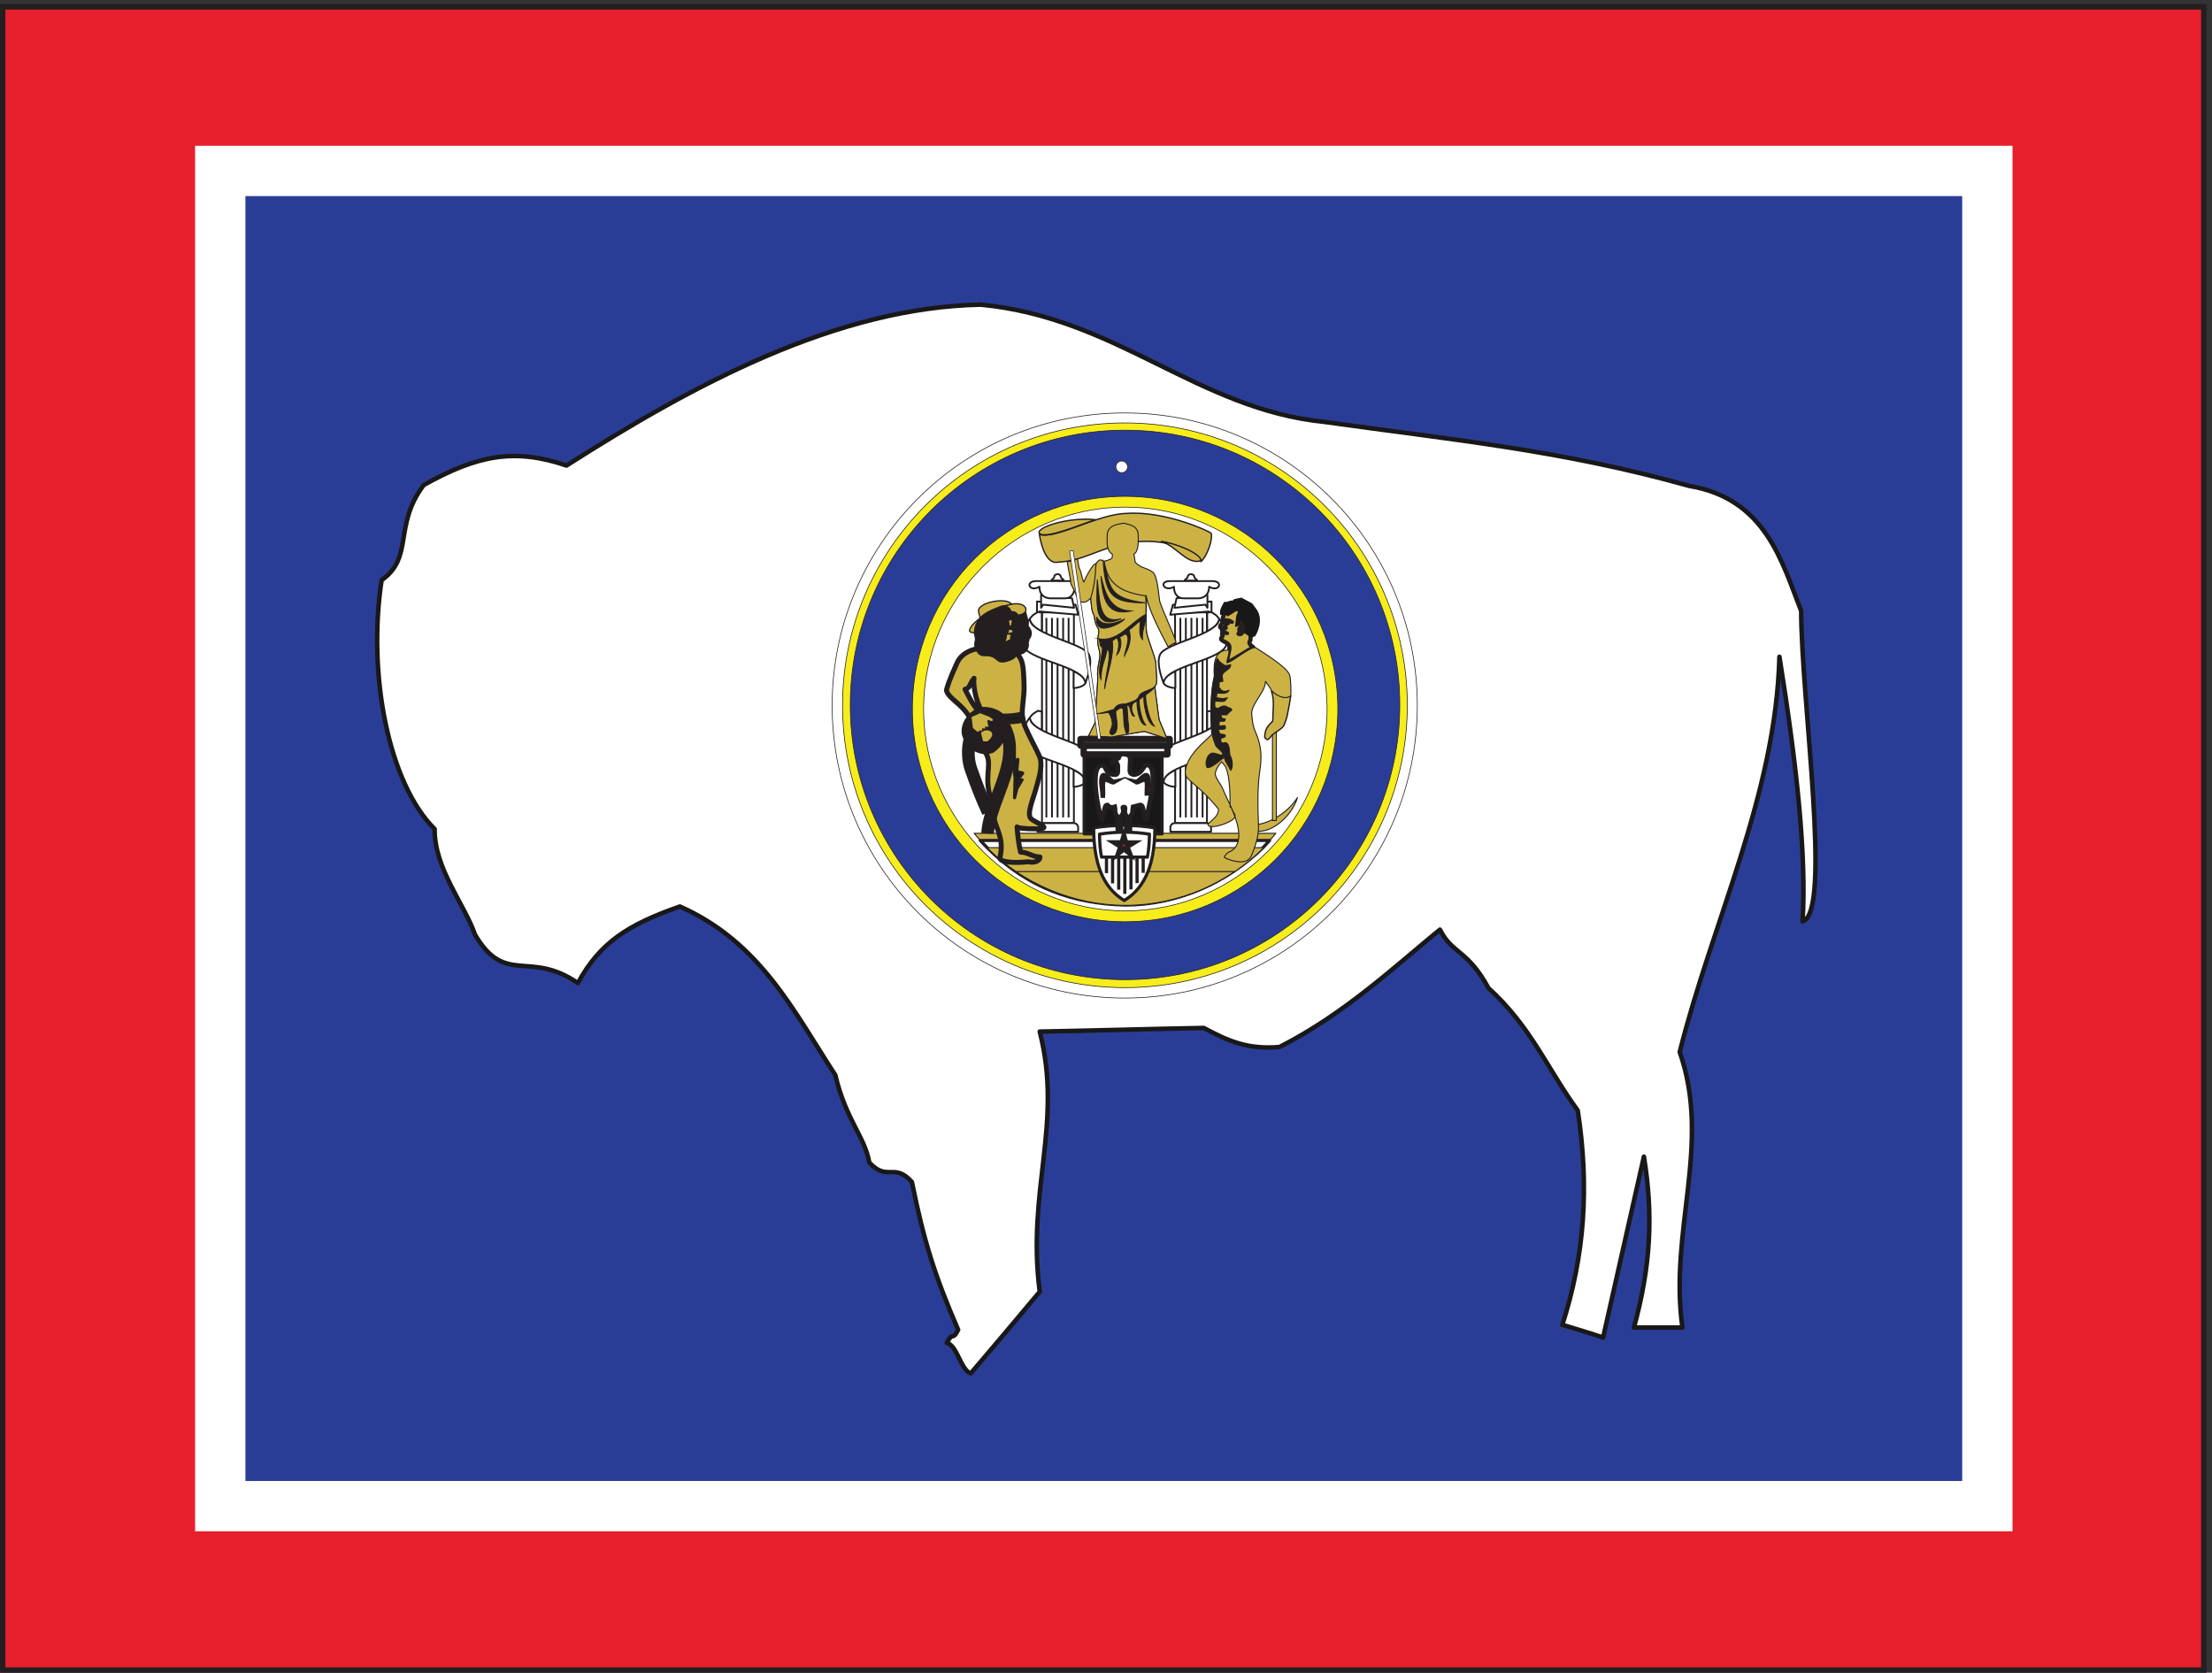 <svg xmlns="http://www.w3.org/2000/svg" xml:space="preserve" width="467.338" height="353.438"><rect width="100%" height="100%" fill="#333333" stroke="none"/><defs><clipPath id="a" clipPathUnits="userSpaceOnUse"><path d="M1321.34 2002.15h930.62v-930.63h-930.62z" clip-rule="evenodd"/></clipPath><clipPath id="b" clipPathUnits="userSpaceOnUse"><path d="M1622.01 1746.93h328.53v-412.12h-328.53z" clip-rule="evenodd"/></clipPath><clipPath id="c" clipPathUnits="userSpaceOnUse"><path d="M1321.34 2002.15h930.62v-930.63h-930.62z" clip-rule="evenodd"/></clipPath><clipPath id="d" clipPathUnits="userSpaceOnUse"><path d="M1736.59 1463.18h98.15v-125.61h-98.15z" clip-rule="evenodd"/></clipPath></defs><path d="M4.277 2646.73V4.5H3500.76v2642.23H4.277" style="fill:#e81f2c;fill-opacity:1;fill-rule:evenodd;stroke:none" transform="matrix(.133 0 0 -.133 0 353.468)"/><path d="M4.277 2646.73V4.5H3500.76v2642.23z" style="fill:none;stroke:#231f20;stroke-width:7.5;stroke-linecap:butt;stroke-linejoin:miter;stroke-miterlimit:10;stroke-dasharray:none;stroke-opacity:1" transform="matrix(.133 0 0 -.133 0 353.468)"/><path d="M349.879 2386.09V264.879H3156.96V2386.09H349.879" style="fill:#2a3d96;fill-opacity:1;fill-rule:evenodd;stroke:none" transform="matrix(.133 0 0 -.133 0 353.468)"/><path d="M349.879 2386.09V264.879H3156.96V2386.09Z" style="fill:none;stroke:#fff;stroke-width:79.92;stroke-linecap:butt;stroke-linejoin:miter;stroke-miterlimit:10;stroke-dasharray:none;stroke-opacity:1" transform="matrix(.133 0 0 -.133 0 353.468)"/><path d="M899.957 1918.09c203.043 129.6 429.843 251.28 658.083 255.6 217.44-20.88 343.44-166.32 547.2-186.48 205.2-28.8 375.12-44.64 578.16-101.52 121.68-20.16 147.6-121.68 177.84-198.72 0-140.4 49.68-479.52 2.16-493.2 6.48 105.84-9.36 249.12-36.72 420.48-5.76-218.88-105.84-419.04-158.4-627.84 51.12-146.16-17.28-283.68 4.32-437.762h-77.04c26.64 97.204 30.96 178.563 15.84 271.442l-64.8-287.281c-21.6 7.203-43.2 13.679-64.8 20.16 35.28 109.441 43.2 218.883 24.48 340.562-47.52 64.797-74.16 133.199-141.84 194.399-33.12 61.2-57.6 54-77.04 92.88-69.84-56.88-151.2-133.92-254.88-186.482-50.4-4.316-81.36 9.362-120.24 30.242-83.52-1.44-176.4-4.32-260.64-5.76 37.44-146.162-20.88-252.001 0-413.279-36-43.203-72.72-86.402-109.44-129.601-15.84 4.32-21.6 44.64-38.16 48.242 10.08 19.437 8.64 2.16 18 20.879-37.44 86.398-54.72 141.84-73.44 234.719-28.08 31.679-38.88 0-67.68 30.96-7.2 41.04-37.44 68.399-54 138.961-66.24 101.519-118.8 210.959-246.96 267.839-82.081-28.8-126.722-56.88-162.003-121.68-77.039 53.28-115.199-5.04-163.441 77.04-16.559 48.24-64.797 105.12-64.078 167.76-72.719 72-107.282 244.8-84.243 395.28 51.84 36.72 18 86.4 66.961 151.2 84.961 47.52 144 59.04 226.801 30.96" style="fill:#fff;fill-opacity:1;fill-rule:evenodd;stroke:none" transform="matrix(.133 0 0 -.133 0 353.468)"/><path d="M899.957 1918.09c203.043 129.6 429.843 251.28 658.083 255.6 217.44-20.88 343.44-166.32 547.2-186.48 205.2-28.8 375.12-44.64 578.16-101.52 121.68-20.16 147.6-121.68 177.84-198.72 0-140.4 49.68-479.52 2.16-493.2 6.48 105.84-9.36 249.12-36.72 420.48-5.76-218.88-105.84-419.04-158.4-627.84 51.12-146.16-17.28-283.68 4.32-437.762h-77.04c26.64 97.204 30.96 178.563 15.84 271.442l-64.8-287.281c-21.6 7.203-43.2 13.679-64.8 20.16 35.28 109.441 43.2 218.883 24.48 340.562-47.52 64.797-74.16 133.199-141.84 194.399-33.12 61.2-57.6 54-77.04 92.88-69.84-56.88-151.2-133.92-254.88-186.482-50.4-4.316-81.36 9.362-120.24 30.242-83.52-1.44-176.4-4.32-260.64-5.76 37.44-146.162-20.88-252.001 0-413.279-36-43.203-72.72-86.402-109.44-129.601-15.84 4.32-21.6 44.64-38.16 48.242 10.08 19.437 8.64 2.16 18 20.879-37.44 86.398-54.72 141.84-73.44 234.719-28.08 31.679-38.88 0-67.68 30.96-7.2 41.04-37.44 68.399-54 138.961-66.24 101.519-118.8 210.959-246.96 267.839-82.081-28.8-126.722-56.88-162.003-121.68-77.039 53.28-115.199-5.04-163.441 77.04-16.559 48.24-64.797 105.12-64.078 167.76-72.719 72-107.282 244.8-84.243 395.28 51.84 36.72 18 86.4 66.961 151.2 84.961 47.52 144 59.04 226.801 30.96z" style="fill:none;stroke:#191818;stroke-width:7.2;stroke-linecap:butt;stroke-linejoin:round;stroke-miterlimit:10;stroke-dasharray:none;stroke-opacity:1" transform="matrix(.133 0 0 -.133 0 353.468)"/><path d="M4.277 2646.73V4.5H3500.76v2642.23z" style="fill:none;stroke:#231f20;stroke-width:8.554;stroke-linecap:butt;stroke-linejoin:miter;stroke-miterlimit:10;stroke-dasharray:none;stroke-opacity:1" transform="matrix(.133 0 0 -.133 0 353.468)"/><g clip-path="url(#a)" transform="matrix(.133 0 0 -.133 0 353.468)"><path d="M1786.64 2001.61c256.7 0 464.79-208.08 464.79-464.77 0-256.69-208.09-464.77-464.77-464.78-256.69 0-464.78 208.08-464.78 464.77 0 256.69 208.08 464.78 464.76 464.78z" style="fill:none;stroke:#231f20;stroke-width:1.08;stroke-linecap:butt;stroke-linejoin:round;stroke-miterlimit:10;stroke-dasharray:none;stroke-opacity:1"/><path d="M1787 1985.77c247.73 0 448.55-200.83 448.55-448.56.01-247.73-200.82-448.56-448.55-448.56-247.74 0-448.57 200.83-448.57 448.56s200.83 448.56 448.57 448.56" style="fill:#f7ed1b;fill-opacity:1;fill-rule:evenodd;stroke:none"/><path d="M1787 1985.77c247.73 0 448.55-200.83 448.55-448.56.01-247.73-200.82-448.56-448.55-448.56-247.74 0-448.57 200.83-448.57 448.56s200.83 448.56 448.57 448.56z" style="fill:none;stroke:#231f20;stroke-width:1.08;stroke-linecap:butt;stroke-linejoin:round;stroke-miterlimit:10;stroke-dasharray:none;stroke-opacity:1"/><path d="M1787.16 1974.25c241.05 0 436.47-195.42 436.47-436.48 0-241.06-195.42-436.48-436.49-436.47-241.05 0-436.47 195.42-436.47 436.48.01 241.06 195.43 436.47 436.49 436.47" style="fill:#2a3d96;fill-opacity:1;fill-rule:evenodd;stroke:none"/><path d="M1787.16 1974.25c241.05 0 436.47-195.42 436.47-436.48 0-241.06-195.42-436.48-436.49-436.47-241.05 0-436.47 195.42-436.47 436.48.01 241.06 195.43 436.47 436.49 436.47z" style="fill:none;stroke:#231f20;stroke-width:1.08;stroke-linecap:butt;stroke-linejoin:round;stroke-miterlimit:10;stroke-dasharray:none;stroke-opacity:1"/><path d="M1787.23 1869.13c186.63 0 337.93-151.29 337.93-337.92 0-186.63-151.3-337.92-337.92-337.92-186.63 0-337.92 151.3-337.92 337.92 0 186.63 151.29 337.92 337.91 337.92" style="fill:#f7ed1b;fill-opacity:1;fill-rule:evenodd;stroke:none"/><path d="M1787.23 1869.13c186.63 0 337.93-151.29 337.93-337.92 0-186.63-151.3-337.92-337.92-337.92-186.63 0-337.92 151.3-337.92 337.92 0 186.63 151.29 337.92 337.91 337.92z" style="fill:none;stroke:#231f20;stroke-width:1.08;stroke-linecap:butt;stroke-linejoin:round;stroke-miterlimit:10;stroke-dasharray:none;stroke-opacity:1"/><path d="M1787.61 1852.04c175.81 0 320.49-144.68 320.49-320.73 0-176.06-144.68-320.74-320.49-320.74s-320.48 144.68-320.48 320.74c0 176.05 144.67 320.73 320.48 320.73" style="fill:#fff;fill-opacity:1;fill-rule:evenodd;stroke:none"/><path d="M1787.61 1852.04c175.81 0 320.49-144.68 320.49-320.73 0-176.06-144.68-320.74-320.49-320.74s-320.48 144.68-320.48 320.74c0 176.05 144.67 320.73 320.48 320.73z" style="fill:none;stroke:#231f20;stroke-width:1.08;stroke-linecap:butt;stroke-linejoin:round;stroke-miterlimit:10;stroke-dasharray:none;stroke-opacity:1"/><path d="M2026.67 1333.81c-6.28-7.73-13.04-15.22-20.05-22.47-58.69-56.76-136.95-91.54-219.32-91.54-83.09 2.17-154.82 27.05-219.55 91.54-7.25 7.25-14.02 14.74-20.29 22.47h479.21" style="fill:#ccb245;fill-opacity:1;fill-rule:evenodd;stroke:none"/><path d="M2026.67 1333.81c-6.28-7.73-13.04-15.22-20.05-22.47-58.69-56.76-136.95-91.54-219.32-91.54-83.09 2.17-154.82 27.05-219.55 91.54-7.25 7.25-14.02 14.74-20.29 22.47z" style="fill:none;stroke:#231f20;stroke-width:1.62;stroke-linecap:butt;stroke-linejoin:round;stroke-miterlimit:10;stroke-dasharray:none;stroke-opacity:1"/><path d="M2016.77 1322.45c-3.14-3.62-6.76-7.48-10.15-11.11-58.69-56.76-136.95-91.54-219.32-91.54-83.09 2.17-154.82 27.05-219.55 91.54-3.62 3.63-7.25 7.49-10.63 11.11h459.65" style="fill:#fff;fill-opacity:1;fill-rule:evenodd;stroke:none"/><path d="M2016.77 1322.45c-3.14-3.62-6.76-7.48-10.15-11.11-58.69-56.76-136.95-91.54-219.32-91.54-83.09 2.17-154.82 27.05-219.55 91.54-3.62 3.63-7.25 7.49-10.63 11.11z" style="fill:none;stroke:#231f20;stroke-width:5.04;stroke-linecap:butt;stroke-linejoin:round;stroke-miterlimit:10;stroke-dasharray:none;stroke-opacity:1"/><path d="M2007.66 1311.02c-56.39-56.39-134.31-91.72-219.74-91.72-85.44 0-163.6 35.33-219.99 91.72h439.73" style="fill:#ccb245;fill-opacity:1;fill-rule:evenodd;stroke:none"/><path d="M2007.66 1311.02c-56.39-56.39-134.31-91.72-219.74-91.72-85.44 0-163.6 35.33-219.99 91.72z" style="fill:none;stroke:#231f20;stroke-width:1.62;stroke-linecap:butt;stroke-linejoin:round;stroke-miterlimit:10;stroke-dasharray:none;stroke-opacity:1"/><path d="M1961.44 1273.03c-16.46-11.14-34.37-20.82-52.76-28.8-37.04-15.73-78.17-24.93-120.76-24.93-42.85 0-83.74 9.2-121.01 24.93-18.63 7.98-36.54 17.66-53 28.8h347.53" style="fill:#ccb245;fill-opacity:1;fill-rule:evenodd;stroke:none"/><path d="M1961.44 1273.03c-16.46-11.14-34.37-20.82-52.76-28.8-37.04-15.73-78.17-24.93-120.76-24.93-42.85 0-83.74 9.2-121.01 24.93-18.63 7.98-36.54 17.66-53 28.8z" style="fill:none;stroke:#231f20;stroke-width:1.62;stroke-linecap:butt;stroke-linejoin:round;stroke-miterlimit:10;stroke-dasharray:none;stroke-opacity:1"/><path d="M1781.89 1925.29c5.14 0 9.31-4.16 9.31-9.3 0-5.14-4.17-9.3-9.31-9.3-5.13 0-9.3 4.16-9.3 9.3 0 5.14 4.17 9.3 9.3 9.3" style="fill:#fff;fill-opacity:1;fill-rule:evenodd;stroke:none"/><path d="M1781.89 1925.29c5.14 0 9.31-4.16 9.31-9.3 0-5.14-4.17-9.3-9.31-9.3-5.13 0-9.3 4.16-9.3 9.3 0 5.14 4.17 9.3 9.3 9.3z" style="fill:none;stroke:#231f20;stroke-width:1.08;stroke-linecap:butt;stroke-linejoin:round;stroke-miterlimit:10;stroke-dasharray:none;stroke-opacity:1"/><path d="M1788.62 1794.25c62.27 13.32 119.88-15.84 119.16-28.8 9.72 8.28 19.08 35.28 16.2 45.01-.54 1.98-72.36 36.18-135.18 31.5-44.82-.9-113.04-42.13-137.7-33.3 3.42-22.69 13.13-47.71 29.52-44.11 42.3 2.52 60.11 20.34 108 29.7" style="fill:#ccb245;fill-opacity:1;fill-rule:evenodd;stroke:none"/><path d="M1788.62 1794.25c62.27 13.32 119.88-15.84 119.16-28.8 9.72 8.28 19.08 35.28 16.2 45.01-.54 1.98-72.36 36.18-135.18 31.5-44.82-.9-113.04-42.13-137.7-33.3 3.42-22.69 13.13-47.71 29.52-44.11 42.3 2.52 60.11 20.34 108 29.7z" style="fill:none;stroke:#231f20;stroke-width:2.16;stroke-linecap:butt;stroke-linejoin:round;stroke-miterlimit:10;stroke-dasharray:none;stroke-opacity:1"/><path d="M1651.46 1809.73c12.24-8.1 64.62 14.58 88.74 22.32-44.1 4.68-97.02-12.96-88.74-22.32" style="fill:#ccb245;fill-opacity:1;fill-rule:evenodd;stroke:none"/><path d="M1651.46 1809.73c12.24-8.1 64.62 14.58 88.74 22.32-44.1 4.68-97.02-12.96-88.74-22.32z" style="fill:none;stroke:#231f20;stroke-width:2.16;stroke-linecap:butt;stroke-linejoin:round;stroke-miterlimit:10;stroke-dasharray:none;stroke-opacity:1"/><path d="M1844.96 1797.49c21.59-2.7 61.2-18.18 63.18-30.42-21.6-7.92-38.7 22.5-63.18 30.42" style="fill:#ccb245;fill-opacity:1;fill-rule:evenodd;stroke:none"/><path d="M1844.96 1797.49c21.59-2.7 61.2-18.18 63.18-30.42-21.6-7.92-38.7 22.5-63.18 30.42z" style="fill:none;stroke:#231f20;stroke-width:2.16;stroke-linecap:butt;stroke-linejoin:round;stroke-miterlimit:10;stroke-dasharray:none;stroke-opacity:1"/></g><g clip-path="url(#b)" transform="matrix(.133 0 0 -.133 0 353.468)"><path d="M1655.23 1684.81h50.7V1349.9h-50.7v334.91" style="fill:#fff;fill-opacity:1;fill-rule:evenodd;stroke:none"/><path d="M1655.23 1684.81h50.7V1349.9h-50.7z" style="fill:none;stroke:#231f20;stroke-width:2.88;stroke-linecap:butt;stroke-linejoin:round;stroke-miterlimit:10;stroke-dasharray:none;stroke-opacity:1"/><path d="M1917.32 1684.81h-50.69V1349.9h50.69v334.91" style="fill:#fff;fill-opacity:1;fill-rule:evenodd;stroke:none"/><path d="M1917.32 1684.81h-50.69V1349.9h50.69z" style="fill:none;stroke:#231f20;stroke-width:2.88;stroke-linecap:butt;stroke-linejoin:round;stroke-miterlimit:10;stroke-dasharray:none;stroke-opacity:1"/><path d="M1654.91 1350.01h50.88c3.8 0 6.87-3.26 6.87-7.06v-6.7h-64.62v6.88c0 3.8 3.08 6.88 6.87 6.88" style="fill:#fff;fill-opacity:1;fill-rule:evenodd;stroke:none"/><path d="M1654.91 1350.01h50.88c3.8 0 6.87-3.26 6.87-7.06v-6.7h-64.62v6.88c0 3.8 3.08 6.88 6.87 6.88z" style="fill:none;stroke:#231f20;stroke-width:2.88;stroke-linecap:butt;stroke-linejoin:round;stroke-miterlimit:10;stroke-dasharray:none;stroke-opacity:1"/><path d="M1916.92 1350.01h-50.87c-3.8 0-6.88-3.26-6.88-7.06v-6.7h64.63v6.88c0 3.8-3.09 6.88-6.88 6.88" style="fill:#fff;fill-opacity:1;fill-rule:evenodd;stroke:none"/><path d="M1916.92 1350.01h-50.87c-3.8 0-6.88-3.26-6.88-7.06v-6.7h64.63v6.88c0 3.8-3.09 6.88-6.88 6.88z" style="fill:none;stroke:#231f20;stroke-width:2.88;stroke-linecap:butt;stroke-linejoin:round;stroke-miterlimit:10;stroke-dasharray:none;stroke-opacity:1"/><path d="M1647.32 1681.04v21.07l61.37-5.21 4.16-15.86-61.37 5.21-4.16-5.21" style="fill:#fff;fill-opacity:1;fill-rule:evenodd;stroke:none"/><path d="M1647.32 1681.04v21.07l61.37-5.21 4.16-15.86-61.37 5.21z" style="fill:none;stroke:#231f20;stroke-width:2.88;stroke-linecap:butt;stroke-linejoin:round;stroke-miterlimit:10;stroke-dasharray:none;stroke-opacity:1"/><path d="M1924.52 1681.04v21.07l-61.38-5.21-4.16-15.86 61.38 5.21 4.16-5.21" style="fill:#fff;fill-opacity:1;fill-rule:evenodd;stroke:none"/><path d="M1924.52 1681.04v21.07l-61.38-5.21-4.16-15.86 61.38 5.21z" style="fill:none;stroke:#231f20;stroke-width:2.88;stroke-linecap:butt;stroke-linejoin:round;stroke-miterlimit:10;stroke-dasharray:none;stroke-opacity:1"/><path d="M1653.8 1692.08v20.1l49.09-4.97 3.32-15.13-49.08 4.97-3.33-4.97" style="fill:#fff;fill-opacity:1;fill-rule:evenodd;stroke:none"/><path d="M1653.8 1692.08v20.1l49.09-4.97 3.32-15.13-49.08 4.97z" style="fill:none;stroke:#231f20;stroke-width:2.88;stroke-linecap:butt;stroke-linejoin:round;stroke-miterlimit:10;stroke-dasharray:none;stroke-opacity:1"/><path d="M1918.04 1692.08v20.1l-49.09-4.97-3.33-15.13 49.09 4.97 3.33-4.97" style="fill:#fff;fill-opacity:1;fill-rule:evenodd;stroke:none"/><path d="M1918.04 1692.08v20.1l-49.09-4.97-3.33-15.13 49.09 4.97zm-229.22-16.03v-317m-17.75 317v-317m-8.86 317v-317m17.74 317v-317m17.56 317v-317m186.22 317v-317m17.73 317v-317m8.88 317v-317m-17.74 317v-317m-17.56 317v-317" style="fill:none;stroke:#231f20;stroke-width:2.88;stroke-linecap:butt;stroke-linejoin:round;stroke-miterlimit:10;stroke-dasharray:none;stroke-opacity:1"/><path d="M1646.12 1734.49h67.34c18.47 0 9.24-17.81-6.51-9.12 0-13.54-7.97-18.69-15.93-18.25h-22.45c-8.16 0-17.38 4.71-17.38 18.39-16.48-9.27-23.17 8.98-5.07 8.98" style="fill:#fff;fill-opacity:1;fill-rule:evenodd;stroke:none"/><path d="M1646.12 1734.49h67.34c18.47 0 9.24-17.81-6.51-9.12 0-13.54-7.97-18.69-15.93-18.25h-22.45c-8.16 0-17.38 4.71-17.38 18.39-16.48-9.27-23.17 8.98-5.07 8.98z" style="fill:none;stroke:#231f20;stroke-width:2.88;stroke-linecap:butt;stroke-linejoin:round;stroke-miterlimit:10;stroke-dasharray:none;stroke-opacity:1"/><path d="M1925.71 1734.49h-67.33c-18.47 0-9.24-17.81 6.51-9.12 0-13.54 7.97-18.69 15.93-18.25h22.45c8.15 0 17.37 4.71 17.37 18.39 16.48-9.27 23.18 8.98 5.07 8.98" style="fill:#fff;fill-opacity:1;fill-rule:evenodd;stroke:none"/><path d="M1925.71 1734.49h-67.33c-18.47 0-9.24-17.81 6.51-9.12 0-13.54 7.97-18.69 15.93-18.25h22.45c8.15 0 17.37 4.71 17.37 18.39 16.48-9.27 23.18 8.98 5.07 8.98z" style="fill:none;stroke:#231f20;stroke-width:2.88;stroke-linecap:butt;stroke-linejoin:round;stroke-miterlimit:10;stroke-dasharray:none;stroke-opacity:1"/><path d="M1685.18 1740.95c0-1.82 4.71-3.63 4.71-5.62h-19.55c0 1.99 4.34 3.8 4.34 5.62 0 5.97 10.5 6.15 10.5 0" style="fill:#fff;fill-opacity:1;fill-rule:evenodd;stroke:none"/><path d="M1685.18 1740.95c0-1.82 4.71-3.63 4.71-5.62h-19.55c0 1.99 4.34 3.8 4.34 5.62 0 5.97 10.5 6.15 10.5 0z" style="fill:none;stroke:#231f20;stroke-width:2.88;stroke-linecap:butt;stroke-linejoin:round;stroke-miterlimit:10;stroke-dasharray:none;stroke-opacity:1"/><path d="M1886.66 1740.95c0-1.82-4.71-3.63-4.71-5.62h19.55c0 1.99-4.34 3.8-4.34 5.62 0 5.97-10.5 6.15-10.5 0" style="fill:#fff;fill-opacity:1;fill-rule:evenodd;stroke:none"/><path d="M1886.66 1740.95c0-1.82-4.71-3.63-4.71-5.62h19.55c0 1.99-4.34 3.8-4.34 5.62 0 5.97-10.5 6.15-10.5 0z" style="fill:none;stroke:#231f20;stroke-width:2.88;stroke-linecap:butt;stroke-linejoin:round;stroke-miterlimit:10;stroke-dasharray:none;stroke-opacity:1"/><path d="M1635.98 1674.73c4.32 5.76 5.75 6.66 13.32 10.8.9-.9 3.77-.9 5.58-.9v-29.88c-13.86 7.92-18.18 12.06-18.9 19.98 1.62-26.28 86.04-38.34 93.96-57.24 5.58-13.14-1.62-33.3-5.76-45.36-1.45 26.28-81.36 34.56-97.56 56.7-8.1 12.24.9 36 9.36 45.9zm69.48-110.16c5.4 0 15.48 2.34 18.72 7.56-.72 9.72-10.63 14.94-18.54 19.26-.18-6.48-.18-20.52-.18-26.82" style="fill:#fff;fill-opacity:1;fill-rule:evenodd;stroke:none"/><path d="M1635.98 1674.73c4.32 5.76 5.75 6.66 13.32 10.8.9-.9 3.77-.9 5.58-.9v-29.88c-13.86 7.92-18.18 12.06-18.9 19.98 1.62-26.28 86.04-38.34 93.96-57.24 5.58-13.14-1.62-33.3-5.76-45.36-1.45 26.28-81.36 34.56-97.56 56.7-8.1 12.24.9 36 9.36 45.9zm69.48-110.16c5.4 0 15.48 2.34 18.72 7.56-.72 9.72-10.63 14.94-18.54 19.26-.18-6.48-.18-20.52-.18-26.82z" style="fill:none;stroke:#231f20;stroke-width:2.88;stroke-linecap:butt;stroke-linejoin:round;stroke-miterlimit:10;stroke-dasharray:none;stroke-opacity:1"/><path d="M1936.57 1674.73c-4.32 5.76-5.77 6.66-13.32 10.8-.9-.9-3.79-.9-5.58-.9v-29.88c13.86 7.92 18.18 12.06 18.9 19.98-1.62-26.28-86.03-38.34-93.95-57.24-5.58-13.14 1.61-33.3 5.76-45.36 1.44 26.28 81.35 34.56 97.55 56.7 8.1 12.24-.9 36-9.36 45.9zm-69.47-110.16c-5.4 0-15.48 2.34-18.72 7.56.72 9.72 10.62 14.94 18.54 19.26.18-6.48.18-20.52.18-26.82" style="fill:#fff;fill-opacity:1;fill-rule:evenodd;stroke:none"/><path d="M1936.57 1674.73c-4.32 5.76-5.77 6.66-13.32 10.8-.9-.9-3.79-.9-5.58-.9v-29.88c13.86 7.92 18.18 12.06 18.9 19.98-1.62-26.28-86.03-38.34-93.95-57.24-5.58-13.14 1.61-33.3 5.76-45.36 1.44 26.28 81.35 34.56 97.55 56.7 8.1 12.24-.9 36-9.36 45.9zm-69.47-110.16c-5.4 0-15.48 2.34-18.72 7.56.72 9.72 10.62 14.94 18.54 19.26.18-6.48.18-20.52.18-26.82z" style="fill:none;stroke:#231f20;stroke-width:2.88;stroke-linecap:butt;stroke-linejoin:round;stroke-miterlimit:10;stroke-dasharray:none;stroke-opacity:1"/><path d="M1635.98 1517.77c4.32 5.76 5.75 6.66 13.32 10.8.9-.9 3.77-.9 5.58-.9v-29.88c-13.86 7.92-18.18 12.06-18.9 19.98 1.62-26.28 86.04-38.34 93.96-57.24 5.58-13.14-1.62-33.3-5.76-45.36-1.45 26.28-81.36 34.56-97.56 56.7-8.1 12.24.9 36 9.36 45.9zm69.48-110.16c5.4 0 15.48 2.34 18.72 7.56-.72 9.72-10.63 14.94-18.54 19.26-.18-6.48-.18-20.52-.18-26.82" style="fill:#fff;fill-opacity:1;fill-rule:evenodd;stroke:none"/><path d="M1635.98 1517.77c4.32 5.76 5.75 6.66 13.32 10.8.9-.9 3.77-.9 5.58-.9v-29.88c-13.86 7.92-18.18 12.06-18.9 19.98 1.62-26.28 86.04-38.34 93.96-57.24 5.58-13.14-1.62-33.3-5.76-45.36-1.45 26.28-81.36 34.56-97.56 56.7-8.1 12.24.9 36 9.36 45.9zm69.48-110.16c5.4 0 15.48 2.34 18.72 7.56-.72 9.72-10.63 14.94-18.54 19.26-.18-6.48-.18-20.52-.18-26.82z" style="fill:none;stroke:#231f20;stroke-width:2.88;stroke-linecap:butt;stroke-linejoin:round;stroke-miterlimit:10;stroke-dasharray:none;stroke-opacity:1"/><path d="M1936.57 1517.77c-4.32 5.76-5.77 6.66-13.32 10.8-.9-.9-3.79-.9-5.58-.9v-29.88c13.86 7.92 18.18 12.06 18.9 19.98-1.62-26.28-86.03-38.34-93.95-57.24-5.58-13.14 1.61-33.3 5.76-45.36 1.44 26.28 81.35 34.56 97.55 56.7 8.1 12.24-.9 36-9.36 45.9zm-69.47-110.16c-5.4 0-15.48 2.34-18.72 7.56.72 9.72 10.62 14.94 18.54 19.26.18-6.48.18-20.52.18-26.82" style="fill:#fff;fill-opacity:1;fill-rule:evenodd;stroke:none"/><path d="M1936.57 1517.77c-4.32 5.76-5.77 6.66-13.32 10.8-.9-.9-3.79-.9-5.58-.9v-29.88c13.86 7.92 18.18 12.06 18.9 19.98-1.62-26.28-86.03-38.34-93.95-57.24-5.58-13.14 1.61-33.3 5.76-45.36 1.44 26.28 81.35 34.56 97.55 56.7 8.1 12.24-.9 36-9.36 45.9zm-69.47-110.16c-5.4 0-15.48 2.34-18.72 7.56.72 9.72 10.62 14.94 18.54 19.26.18-6.48.18-20.52.18-26.82z" style="fill:none;stroke:#231f20;stroke-width:2.88;stroke-linecap:butt;stroke-linejoin:round;stroke-miterlimit:10;stroke-dasharray:none;stroke-opacity:1"/></g><g clip-path="url(#c)" transform="matrix(.133 0 0 -.133 0 353.468)"><path d="M1716.44 1473.13v10.45h141.67v-10.45h-141.67" style="fill:#fff;fill-opacity:1;fill-rule:evenodd;stroke:none"/><path d="M1716.44 1473.13v10.45h141.67v-10.45z" style="fill:none;stroke:#231f20;stroke-width:10.08;stroke-linecap:butt;stroke-linejoin:round;stroke-miterlimit:10;stroke-dasharray:none;stroke-opacity:1"/><path d="M1547.3 1580.06c-8.35-10.13-5.17-15.1-14.32-17.48 5.18-9.34 12.53-26.82 23.66-36.36l-16.5-7.95c-13.11 22.25-33.57 29.61-36.75 42.72 4.37 17.09 12.72 33.58 17.09 43.91 4.57 10.53 16.29 19.87 34.37 22.65 18.48 2.78 25.83 1.39 36.95-9.14 5.16 1.19 8.34 1.39 12.13 4.57 6.95 1.39 7.55.4 13.91-6.75 8.14-9.14 7.94-23.85 8.94-46.3.79-19.67-5.37-43.91-1.8-53.25 0-13.51 24.65-53.05 27.63-64.77 3.37-14.9-2.98-32.19-6.36-45.1-4.57-17.49-15.9-42.33-8.55-49.68 5.76-5.76 28.62-13.31 17.69-15.69-5.76-1.39-39.14-.4-39.75 2.58 1-14.7 2.79-28.21 5.57-40.14 10.93 0 18.88-7.35 30.8-7.75-.4-7.74-11.33-9.33-18.68-7.55-18.87-1.98-47.48-1.78-44.7 7.36 8.14 38.74-12.92 45.5-12.92 88.02-14.7 37.55 1.39 58.81-9.34 76.49-7.35 12.12-6.55 9.34-12.32 33.98 1.59 13.51 9.93 19.87 11.52 26.23-14.3 13.31-20.46 48.67-18.27 59.4" style="fill:#ccb245;fill-opacity:1;fill-rule:evenodd;stroke:none"/><path d="M1547.3 1580.06c-8.35-10.13-5.17-15.1-14.32-17.48 5.18-9.34 12.53-26.82 23.66-36.36l-16.5-7.95c-13.11 22.25-33.57 29.61-36.75 42.72 4.37 17.09 12.72 33.58 17.09 43.91 4.57 10.53 16.29 19.87 34.37 22.65 18.48 2.78 25.83 1.39 36.95-9.14 5.16 1.19 8.34 1.39 12.13 4.57 6.95 1.39 7.55.4 13.91-6.75 8.14-9.14 7.94-23.85 8.94-46.3.79-19.67-5.37-43.91-1.8-53.25 0-13.51 24.65-53.05 27.63-64.77 3.37-14.9-2.98-32.19-6.36-45.1-4.57-17.49-15.9-42.33-8.55-49.68 5.76-5.76 28.62-13.31 17.69-15.69-5.76-1.39-39.14-.4-39.75 2.58 1-14.7 2.79-28.21 5.57-40.14 10.93 0 18.88-7.35 30.8-7.75-.4-7.74-11.33-9.33-18.68-7.55-18.87-1.98-47.48-1.78-44.7 7.36 8.14 38.74-12.92 45.5-12.92 88.02-14.7 37.55 1.39 58.81-9.34 76.49-7.35 12.12-6.55 9.34-12.32 33.98 1.59 13.51 9.93 19.87 11.52 26.23-14.3 13.31-20.46 48.67-18.27 59.4z" style="fill:none;stroke:#231f20;stroke-width:7.92;stroke-linecap:butt;stroke-linejoin:round;stroke-miterlimit:10;stroke-dasharray:none;stroke-opacity:1"/><path d="M2060.96 1390.55c-13.25-21.4-39.5-38.73-61.92-42.55l-1.79-10.96c26.76-1.78 56.32 27.27 63.71 53.51" style="fill:#ccb245;fill-opacity:1;fill-rule:evenodd;stroke:none"/><path d="M2060.96 1390.55c-13.25-21.4-39.5-38.73-61.92-42.55l-1.79-10.96c26.76-1.78 56.32 27.27 63.71 53.51z" style="fill:none;stroke:#231f20;stroke-width:1.62;stroke-linecap:butt;stroke-linejoin:round;stroke-miterlimit:10;stroke-dasharray:none;stroke-opacity:1"/><path d="M2027.48 1494.73v-140.66h-6.12v140.66h6.12" style="fill:#ccb245;fill-opacity:1;fill-rule:evenodd;stroke:none"/><path d="M2027.48 1494.73v-140.66h-6.12v140.66z" style="fill:none;stroke:#231f20;stroke-width:1.62;stroke-linecap:butt;stroke-linejoin:round;stroke-miterlimit:10;stroke-dasharray:none;stroke-opacity:1"/><path d="M2050.38 1552.45c-1.58-12.32-4.37-24.64-5.76-32.39-1.19-4.97-3.18-9.74-4.96-14.51-1.99-5.16-13.71-10.92-17.89-14.9-1.98-.99-5.76-7.75-7.75-7.75h-1.79l-3.18 2.98c0 12.72 3.98 17.49 12.72 26.23 0 14.7 3.18 33.38-1.98 47.09-.81 3.18 18.28-15.3 30.59-6.75" style="fill:#ccb245;fill-opacity:1;fill-rule:evenodd;stroke:none"/><path d="M2050.38 1552.45c-1.58-12.32-4.37-24.64-5.76-32.39-1.19-4.97-3.18-9.74-4.96-14.51-1.99-5.16-13.71-10.92-17.89-14.9-1.98-.99-5.76-7.75-7.75-7.75h-1.79l-3.18 2.98c0 12.72 3.98 17.49 12.72 26.23 0 14.7 3.18 33.38-1.98 47.09-.81 3.18 18.28-15.3 30.59-6.75z" style="fill:none;stroke:#231f20;stroke-width:2.16;stroke-linecap:butt;stroke-linejoin:round;stroke-miterlimit:10;stroke-dasharray:none;stroke-opacity:1"/><path d="M1808.11 1806.65c0 14.27-10.44 17.07-23.44 19.87-11.72-2.29-23.19-3.57-25.73-16.56.51-6.88-3.57-25.74 8.15-32.87.51-9.94-4.33-7.14-7.64-9.68-8.92-2.3-17.59-3.32-22.68-7.65-4.59-5.86-11.98-18.6-15.04-26.75-3.56 6.11-3.82 16.56-7.64 22.42-.77 4.84-1.54 9.68-2.55 14.52-4.84-2.29-8.92-3.56-16.06-4.84 1.03-10.44 4.84-24.2 5.61-34.91 4.85-9.42 8.16-17.83 13-27.52 8.14-4.07 13.25-.76 18.6 4.85.76-7.39 1.02-21.66 5.61-28.03.75-6.88 1.27-12.23 5.59-19.11 5.11-8.41-3.57-12.74 1.8-33.89 4.84-15.8-4.08-23.96-1.8-46.63-1.26-23.45-2.79-46.89-4.32-70.59-3.31-6.88-6.88-13.76-10.45-20.89 12.49-.51 24.72-1.02 36.95-1.53 17.32 3.06 34.39 6.12 51.73 8.92 11.97-3.82 23.95-7.65 35.91-11.47-4.32 10.19-8.39 20.13-12.48 30.07-1.27 9.17-2.54 18.09-3.56 27.01-1.28 8.66-2.29 17.33-3.31 25.74 4.08 3.56 2.03 7.64 3.06 11.21-.51 9.17-1.03 18.34-1.53 27.52-3.57 15.03-11.21 32.1-14.53 46.88-2.29 15.55 1.02 40.26-.76 58.86 4.59-24.71 24.2-61.15 34.91-81.54 4.08 2.55 8.41 5.1 12.74 7.39-7.65 22.17-18.36 42.81-25.99 64.72-2.3 14.78-3.57 40.52-11.21 46.63-10.2 7.65-18.86 5.61-27.78 15.8l-2.04 13c7.65 2.8 7.14 22.42 6.88 29.05" style="fill:#ccb245;fill-opacity:1;fill-rule:evenodd;stroke:none"/><path d="M1808.11 1806.65c0 14.27-10.44 17.07-23.44 19.87-11.72-2.29-23.19-3.57-25.73-16.56.51-6.88-3.57-25.74 8.15-32.87.51-9.94-4.33-7.14-7.64-9.68-8.92-2.3-17.59-3.32-22.68-7.65-4.59-5.86-11.98-18.6-15.04-26.75-3.56 6.11-3.82 16.56-7.64 22.42-.77 4.84-1.54 9.68-2.55 14.52-4.84-2.29-8.92-3.56-16.06-4.84 1.03-10.44 4.84-24.2 5.61-34.91 4.85-9.42 8.16-17.83 13-27.52 8.14-4.07 13.25-.76 18.6 4.85.76-7.39 1.02-21.66 5.61-28.03.75-6.88 1.27-12.23 5.59-19.11 5.11-8.41-3.57-12.74 1.8-33.89 4.84-15.8-4.08-23.96-1.8-46.63-1.26-23.45-2.79-46.89-4.32-70.59-3.31-6.88-6.88-13.76-10.45-20.89 12.49-.51 24.72-1.02 36.95-1.53 17.32 3.06 34.39 6.12 51.73 8.92 11.97-3.82 23.95-7.65 35.91-11.47-4.32 10.19-8.39 20.13-12.48 30.07-1.27 9.17-2.54 18.09-3.56 27.01-1.28 8.66-2.29 17.33-3.31 25.74 4.08 3.56 2.03 7.64 3.06 11.21-.51 9.17-1.03 18.34-1.53 27.52-3.57 15.03-11.21 32.1-14.53 46.88-2.29 15.55 1.02 40.26-.76 58.86 4.59-24.71 24.2-61.15 34.91-81.54 4.08 2.55 8.41 5.1 12.74 7.39-7.65 22.17-18.36 42.81-25.99 64.72-2.3 14.78-3.57 40.52-11.21 46.63-10.2 7.65-18.86 5.61-27.78 15.8l-2.04 13c7.65 2.8 7.14 22.42 6.88 29.05z" style="fill:none;stroke:#231f20;stroke-width:1.62;stroke-linecap:butt;stroke-linejoin:round;stroke-miterlimit:10;stroke-dasharray:none;stroke-opacity:1"/><path d="M1754.09 1765.88c-8.91 4.07-6.88 2.29-11.97-2.04-3.32-5.61.51-23.44-9.43-56.31.76-7.39 1.02-21.66 5.61-28.03.75-6.88 1.27-12.23 5.59-19.11 5.11-8.41-3.57-12.74 1.8-33.89 4.84-15.8-4.08-23.96-1.8-46.63-1.26-23.45-2.79-46.89-4.32-70.59-3.31-6.88-6.88-13.76-10.45-20.89 12.49-.51 24.72-1.02 36.95-1.53 17.32 3.06 34.39 6.12 51.73 8.92 11.97-3.82 23.95-7.65 35.91-11.47-4.32 10.19-8.39 20.13-12.48 30.07-1.27 9.17-2.54 18.09-3.56 27.01-1.28 8.66-2.29 17.33-3.31 25.74 4.08 3.56 2.03 7.64 3.06 11.21-.51 9.17-1.03 18.34-1.53 27.52-3.57 15.03-11.21 32.1-14.53 46.88-2.29 15.55.26 39.75-1.52 58.35-51.99 6.88-61.67 29.56-65.75 54.79" style="fill:#ccb245;fill-opacity:1;fill-rule:evenodd;stroke:none"/><path d="M1754.09 1765.88c-8.91 4.07-6.88 2.29-11.97-2.04-3.32-5.61.51-23.44-9.43-56.31.76-7.39 1.02-21.66 5.61-28.03.75-6.88 1.27-12.23 5.59-19.11 5.11-8.41-3.57-12.74 1.8-33.89 4.84-15.8-4.08-23.96-1.8-46.63-1.26-23.45-2.79-46.89-4.32-70.59-3.31-6.88-6.88-13.76-10.45-20.89 12.49-.51 24.72-1.02 36.95-1.53 17.32 3.06 34.39 6.12 51.73 8.92 11.97-3.82 23.95-7.65 35.91-11.47-4.32 10.19-8.39 20.13-12.48 30.07-1.27 9.17-2.54 18.09-3.56 27.01-1.28 8.66-2.29 17.33-3.31 25.74 4.08 3.56 2.03 7.64 3.06 11.21-.51 9.17-1.03 18.34-1.53 27.52-3.57 15.03-11.21 32.1-14.53 46.88-2.29 15.55.26 39.75-1.52 58.35-51.99 6.88-61.67 29.56-65.75 54.79z" style="fill:none;stroke:#231f20;stroke-width:1.62;stroke-linecap:butt;stroke-linejoin:round;stroke-miterlimit:10;stroke-dasharray:none;stroke-opacity:1"/><path d="M1990.88 1629.33c-11.06 7.82-3.77 10.06-4.47 12.04 4.07 41.13-20.29 58.41-41.54 45.02.45-3.49-1.78-8.37-2.61-10.91 1.42-4.45 1.2-4.66-1.16-8.38-5.71-6.79-2.28-7.4 1.72-7.03l-1.62-3.73 1.57-3.03-1.57-2.25c.91-.52.01-2.82.96-3.36.19-1.76-2.95-2.01-2.27-5.83 4-5.39 15.59-4.33 12.68-17.12l-4.44-21.1 42.75 25.68" style="fill:#ccb245;fill-opacity:1;fill-rule:evenodd;stroke:none"/><path d="M1990.88 1629.33c-11.06 7.82-3.77 10.06-4.47 12.04 4.07 41.13-20.29 58.41-41.54 45.02.45-3.49-1.78-8.37-2.61-10.91 1.42-4.45 1.2-4.66-1.16-8.38-5.71-6.79-2.28-7.4 1.72-7.03l-1.62-3.73 1.57-3.03-1.57-2.25c.91-.52.01-2.82.96-3.36.19-1.76-2.95-2.01-2.27-5.83 4-5.39 15.59-4.33 12.68-17.12l-4.44-21.1z" style="fill:none;stroke:#231f20;stroke-width:6.696;stroke-linecap:butt;stroke-linejoin:round;stroke-miterlimit:10;stroke-dasharray:none;stroke-opacity:1"/><path d="m1988.42 1698.22 6.24-8.41c9.12-12.18 6.29-28.66-1.36-41.88-4.84-2.01-4.66-1.42-8.12-1.07-.24 1.78-9.63 6.03-9.88 7.76 6.84 7.58-3.43 21.39-6.63 12.67l-2.12-3.23c-.95.55-2.68-1.81-3.59-1.29l1.89 16.12c1.9 4.12 5.28 10.88-.05 9.84l-14.2-9.02c-1.14 2.23-8.71 2.22-11.24 2.03-1.63 5.74 2.44 12.71 5.92 18.73 2.76-1.59 10.45 3.44 13.2 1.85 1.63.71 1.4 3.31 3.25 2.24 2.28 1.84 6.88 1.25 10.13 2.59l16.56-8.93" style="fill:#191818;fill-opacity:1;fill-rule:evenodd;stroke:none"/><path d="m1988.42 1698.22 6.24-8.41c9.12-12.18 6.29-28.66-1.36-41.88-4.84-2.01-4.66-1.42-8.12-1.07-.24 1.78-9.63 6.03-9.88 7.76 6.84 7.58-3.43 21.39-6.63 12.67l-2.12-3.23c-.95.55-2.68-1.81-3.59-1.29l1.89 16.12c1.9 4.12 5.28 10.88-.05 9.84l-14.2-9.02c-1.14 2.23-8.71 2.22-11.24 2.03-1.63 5.74 2.44 12.71 5.92 18.73 2.76-1.59 10.45 3.44 13.2 1.85 1.63.71 1.4 3.31 3.25 2.24 2.28 1.84 6.88 1.25 10.13 2.59zm-42.3-36.45c-.01-.53.16-1.16.21-1.48-.92-1.6-2.35-.78-3.55-.62" style="fill:none;stroke:#191818;stroke-width:2.16;stroke-linecap:butt;stroke-linejoin:miter;stroke-miterlimit:10;stroke-dasharray:none;stroke-opacity:1"/><path d="M1974.59 1654.55c-1.43-2.46-4.82-5.03-7.59-3.39l.14-.66c3.81-2.21 6.22 1.02 7.97 4.05 0 0-.22.1-.52 0zm-3.7 11.8c3.18-.56 3.4-3.54 3.24-6.15-.1 2.2-.87 3.74-2.92 4.92l-1.23-.36c.34.57.82 1.39.91 1.59zm-2.41-6.98c-.2-.87-.25-2.77 0-3.69.31.05 1.19.1 1.44.2-.21.93-.25 2.26-.62 3.55zm-21.66 11.24c-1.32-.87-.36 1.29-.55 1.85 1.78.36 2.25.1 3.23-.46 2.87.72 5.44-1.28 7.64-2.57-2.25.77-4.05.46-6.05 1.65-.11-.21-2.63-.36-2.77-.26l.14-.62c-.45-.82.22-.25-.25-1.02.61.15 1.8-1.8 2.42-2.16-1.18.15-2.83-1.23-4.06-1.08-.71 1.13-.11 3.08.88 4.01 0 .3-.22.41-.63.66zm-.81-8.41c.31-.41.51-.88.67-1.23l-.72-1.18-1.28-.36c.55 0 2.14-.41 2.51.15l.2.41c.25.41-.25.51.11 1.13-.57.31-1.08.82-1.49 1.08zm3.49-10.63c-2.62.98-6.06 2.67-8.06 2.93.77-.92.72-2.16 3.79-2.36.82-.46 3.55.05 4.27-.57" style="fill:#191818;fill-opacity:1;fill-rule:evenodd;stroke:none"/><path d="M1974.59 1654.55c-1.43-2.46-4.82-5.03-7.59-3.39l.14-.66c3.81-2.21 6.22 1.02 7.97 4.05 0 0-.22.1-.52 0zm-3.7 11.8c3.18-.56 3.4-3.54 3.24-6.15-.1 2.2-.87 3.74-2.92 4.92l-1.23-.36c.34.57.82 1.39.91 1.59zm-2.41-6.98c-.2-.87-.25-2.77 0-3.69.31.05 1.19.1 1.44.2-.21.93-.25 2.26-.62 3.55zm-21.66 11.24c-1.32-.87-.36 1.29-.55 1.85 1.78.36 2.25.1 3.23-.46 2.87.72 5.44-1.28 7.64-2.57-2.25.77-4.05.46-6.05 1.65-.11-.21-2.63-.36-2.77-.26l.14-.62c-.45-.82.22-.25-.25-1.02.61.15 1.8-1.8 2.42-2.16-1.18.15-2.83-1.23-4.06-1.08-.71 1.13-.11 3.08.88 4.01 0 .3-.22.41-.63.66zm-.81-8.41c.31-.41.51-.88.67-1.23l-.72-1.18-1.28-.36c.55 0 2.14-.41 2.51.15l.2.41c.25.41-.25.51.11 1.13-.57.31-1.08.82-1.49 1.08zm3.49-10.63c-2.62.98-6.06 2.67-8.06 2.93.77-.92.72-2.16 3.79-2.36.82-.46 3.55.05 4.27-.57z" style="fill:none;stroke:#231f20;stroke-width:5.94;stroke-linecap:butt;stroke-linejoin:round;stroke-miterlimit:10;stroke-dasharray:none;stroke-opacity:1"/><path d="M2019.79 1560.39c-2.19 5.96-6.36 9.74-9.54 14.71 0-17.69-24.64-36.56-21.66-54.05 1-9.73 1.59-16.89 5.57-25.83 9.93-22.25 10.53-40.53 6.95-63.18-3.79-25.04-3.18-58.22-1.99-84.44.8-17.29-4.77-34.58-11.73-50.27-6.75-15.5-33.37-6.96-42.71-1.79 1.59 3.77 4.57 7.55 8.35 8.74 26.61 12.72 10.92 51.86 3.18 69.74l-2.19 1.79c0 18.88 0 46.1-6.76 62.98-.99 1.79-4.76 6.76-6.75 8.55-3.78-3.78-11.72-15.5-9.74-21.26 2.19-6.96 7.94-13.91 10.73-19.67 4.77-11.92 12.52-26.63 17.48-38.35 1-1.99 2.98-3.97 2.98-6.75 1.4-8.95-44.1-24.24-43.11-12.72 6.95 6.75 16.88 12.72 16.88 23.44-25.22 32.39-50.27 46.1-52.25 54.05-4.96 29.01 37.75 59.41 41.53 64.97-2.78 25.23-2.18 66.96 3.58 91 1.59 6.36-6.56 43.51 23.64 42.72 1-6.76-5.77-21.86-2.18-19.87 9.93 2.78 33.38 24.04 44.3 24.04 11.72-7.95 48.09-29.4 54.04-43.11 1.8-4.18 2.99-26.63 1.8-33.78-8.55-6.36-21.87-.2-30.4 8.34" style="fill:#ccb245;fill-opacity:1;fill-rule:evenodd;stroke:none"/><path d="M2019.79 1560.39c-2.19 5.96-6.36 9.74-9.54 14.71 0-17.69-24.64-36.56-21.66-54.05 1-9.73 1.59-16.89 5.57-25.83 9.93-22.25 10.53-40.53 6.95-63.18-3.79-25.04-3.18-58.22-1.99-84.44.8-17.29-4.77-34.58-11.73-50.27-6.75-15.5-33.37-6.96-42.71-1.79 1.59 3.77 4.57 7.55 8.35 8.74 26.61 12.72 10.92 51.86 3.18 69.74l-2.19 1.79c0 18.88 0 46.1-6.76 62.98-.99 1.79-4.76 6.76-6.75 8.55-3.78-3.78-11.72-15.5-9.74-21.26 2.19-6.96 7.94-13.91 10.73-19.67 4.77-11.92 12.52-26.63 17.48-38.35 1-1.99 2.98-3.97 2.98-6.75 1.4-8.95-44.1-24.24-43.11-12.72 6.95 6.75 16.88 12.72 16.88 23.44-25.22 32.39-50.27 46.1-52.25 54.05-4.96 29.01 37.75 59.41 41.53 64.97-2.78 25.23-2.18 66.96 3.58 91 1.59 6.36-6.56 43.51 23.64 42.72 1-6.76-5.77-21.86-2.18-19.87 9.93 2.78 33.38 24.04 44.3 24.04 11.72-7.95 48.09-29.4 54.04-43.11 1.8-4.18 2.99-26.63 1.8-33.78-8.55-6.36-21.87-.2-30.4 8.34z" style="fill:none;stroke:#231f20;stroke-width:1.62;stroke-linecap:butt;stroke-linejoin:round;stroke-miterlimit:10;stroke-dasharray:none;stroke-opacity:1"/><path d="M1744.04 1483.76h4.59l-43.77 299.15-5.73-.76 44.91-298.39" style="fill:#fff;fill-opacity:1;fill-rule:evenodd;stroke:none"/><path d="M1744.04 1483.76h4.59l-43.77 299.15-5.73-.76z" style="fill:none;stroke:#231f20;stroke-width:1.037;stroke-linecap:butt;stroke-linejoin:round;stroke-miterlimit:10;stroke-dasharray:none;stroke-opacity:1"/><path d="M1618.66 1677.78c.93-4.07 1.8-6.42 2.73-10.49.18-1.56-1.43-1.71-2.13-2.58l.1-3.1c1.43-2.37 4.96-6.4 6.1-8.65 1.24-.93.61-3.1-.94-3.01-.88-.2-3.65.1-3.72-.99.32-1.37 1.22-1.23 1.59-2.85-.23-1.4-4.04-2.54-4.93-2.74 1.83-.33 2.98.21 4.9-1.19-.44-.81-1.47-1.76-1.9-2.58l1.06-6.36c-.74-6.8-15.01.43-18.01-7.84.54-2.32.79-3.36-1.34-4.29-2.13-.93-6.08-2.7-9.78-2.99-4.53 4.18-15.36 11.35-23.72 10.36 3.9 16.61-8.8 20.94-6.35 29.44 4.16 14.32 12.04 17 32.46 24.94 12.17 4.72 23.18 2.83 23.88-5.08" style="fill:#ccb245;fill-opacity:1;fill-rule:evenodd;stroke:none"/><path d="M1618.66 1677.78c.93-4.07 1.8-6.42 2.73-10.49.18-1.56-1.43-1.71-2.13-2.58l.1-3.1c1.43-2.37 4.96-6.4 6.1-8.65 1.24-.93.61-3.1-.94-3.01-.88-.2-3.65.1-3.72-.99.32-1.37 1.22-1.23 1.59-2.85-.23-1.4-4.04-2.54-4.93-2.74 1.83-.33 2.98.21 4.9-1.19-.44-.81-1.47-1.76-1.9-2.58l1.06-6.36c-.74-6.8-15.01.43-18.01-7.84.54-2.32.79-3.36-1.34-4.29-2.13-.93-6.08-2.7-9.78-2.99-4.53 4.18-15.36 11.35-23.72 10.36 3.9 16.61-8.8 20.94-6.35 29.44 4.16 14.32 12.04 17 32.46 24.94 12.17 4.72 23.18 2.83 23.88-5.08z" style="fill:none;stroke:#231f20;stroke-width:26.136;stroke-linecap:butt;stroke-linejoin:round;stroke-miterlimit:10;stroke-dasharray:none;stroke-opacity:1"/><path d="M1623.05 1523.18c.21-1.99.8-7.55 1.2-9.73-18.48-5.57-46.29-1-61.99.99-1.19 2.18 1.99 6.75.79 8.94 24.05-4.17 41.13-4.17 60-.2" style="fill:#191818;fill-opacity:1;fill-rule:evenodd;stroke:none"/><path d="M1623.05 1523.18c.21-1.99.8-7.55 1.2-9.73-18.48-5.57-46.29-1-61.99.99-1.19 2.18 1.99 6.75.79 8.94 24.05-4.17 41.13-4.17 60-.2z" style="fill:none;stroke:#231f20;stroke-width:7.5;stroke-linecap:butt;stroke-linejoin:miter;stroke-miterlimit:10;stroke-dasharray:none;stroke-opacity:1"/><path d="M1742.36 1524.25c0-.72 14.4.72 18 1.44 2.16 0 7.19-12.24 6.48-19.44-1.45-7.92-7.2-12.96-.72-15.84 16.56 2.88 2.88 37.44 7.2 38.16 3.6 2.88 9.36 7.2 10.8 2.16 1.43-12.24 0-25.2 4.32-36 0-1.44.72-2.16 1.44-2.16 1.44 0 2.88 2.16 2.88 2.16.72 3.6 0 8.64 0 12.24-1.44 2.88-1.44 26.64-2.88 29.52 6.48 5.04 5.04-18 12.24-16.56-8.64 12.96-2.16 20.88-.73 21.6 1.45.72 4.32 2.16 5.05 2.88-1.44-5.04 2.16-38.16 13.68-38.88-9.36 12.24-11.52 40.32-10.08 41.04 1.44.72 5.76 4.32 7.2 5.04-1.44-8.64 3.6-43.92 16.56-47.52-9.36 11.52-15.12 43.2-13.68 49.68 7.92 5.76 14.4 10.8 14.4 12.96-6.48-5.76-23.04-7.92-25.2-15.12-2.16-7.2-11.52-8.64-20.88-12.24-1.44-.72-13.68 2.16-18.73-8.64-11.51-3.6-26.63-7.92-27.35-6.48zm2.16 118.8c30.96-6.48 49.68 24.48 74.87 38.16 3.61-5.04-6.47-25.92-4.31-39.6-7.2 7.2-3.6 21.6-3.6 29.52-7.93-4.32-10.09-10.08-18-13.68 6.48-22.32-6.48-38.16-7.2-41.76-.73 3.6 12.24 33.12.72 34.56-2.88-1.44-5.76-3.6-8.64-5.04 4.32-5.76 2.16-21.6-4.32-28.08 2.16 7.92 5.76 20.16 0 27.36-2.88-1.44-5.04-3.6-7.2-5.04 3.6-22.32-7.92-51.12-12.24-76.32 1.44 23.76 12.95 59.04 4.32 63.36-3.6-18.72-9.37-25.2-10.08-48.24-7.2 17.28 5.76 46.08 1.44 51.84-4.32 0-2.16 13.68-5.76 12.96zm41.76 30.96c-13.68-6.48-34.57-13.68-43.92 2.88-1.44-2.88-.72-12.24 5.03-15.84 7.93-5.04 31.69 5.04 38.89 12.96zm-43.2 63.36c4.31-43.2 4.31-71.28 38.16-62.64-42.48-18.72-39.6 17.28-38.16 62.64zm5.76 5.04c7.2-28.8 14.4-54 48.24-55.44-38.88-8.64-45.37 18.72-48.24 55.44zm3.6 23.04c12.95-38.16 4.32-57.6 66.95-65.52-50.39 0-63.35 9.36-66.95 65.52" style="fill:#231f20;fill-opacity:1;fill-rule:evenodd;stroke:none"/><path d="M1742.36 1524.25c0-.72 14.4.72 18 1.44 2.16 0 7.19-12.24 6.48-19.44-1.45-7.92-7.2-12.96-.72-15.84 16.56 2.88 2.88 37.44 7.2 38.16 3.6 2.88 9.36 7.2 10.8 2.16 1.43-12.24 0-25.2 4.32-36 0-1.44.72-2.16 1.44-2.16 1.44 0 2.88 2.16 2.88 2.16.72 3.6 0 8.64 0 12.24-1.44 2.88-1.44 26.64-2.88 29.52 6.48 5.04 5.04-18 12.24-16.56-8.64 12.96-2.16 20.88-.73 21.6 1.45.72 4.32 2.16 5.05 2.88-1.44-5.04 2.16-38.16 13.68-38.88-9.36 12.24-11.52 40.32-10.08 41.04 1.44.72 5.76 4.32 7.2 5.04-1.44-8.64 3.6-43.92 16.56-47.52-9.36 11.52-15.12 43.2-13.68 49.68 7.92 5.76 14.4 10.8 14.4 12.96-6.48-5.76-23.04-7.92-25.2-15.12-2.16-7.2-11.52-8.64-20.88-12.24-1.44-.72-13.68 2.16-18.73-8.64-11.51-3.6-26.63-7.92-27.35-6.48zm2.16 118.8c30.96-6.48 49.68 24.48 74.87 38.16 3.61-5.04-6.47-25.92-4.31-39.6-7.2 7.2-3.6 21.6-3.6 29.52-7.93-4.32-10.09-10.08-18-13.68 6.48-22.32-6.48-38.16-7.2-41.76-.73 3.6 12.24 33.12.72 34.56-2.88-1.44-5.76-3.6-8.64-5.04 4.32-5.76 2.16-21.6-4.32-28.08 2.16 7.92 5.76 20.16 0 27.36-2.88-1.44-5.04-3.6-7.2-5.04 3.6-22.32-7.92-51.12-12.24-76.32 1.44 23.76 12.95 59.04 4.32 63.36-3.6-18.72-9.37-25.2-10.08-48.24-7.2 17.28 5.76 46.08 1.44 51.84-4.32 0-2.16 13.68-5.76 12.96zm41.76 30.96c-13.68-6.48-34.57-13.68-43.92 2.88-1.44-2.88-.72-12.24 5.03-15.84 7.93-5.04 31.69 5.04 38.89 12.96zm-43.2 63.36c4.31-43.2 4.31-71.28 38.16-62.64-42.48-18.72-39.6 17.28-38.16 62.64zm5.76 5.04c7.2-28.8 14.4-54 48.24-55.44-38.88-8.64-45.37 18.72-48.24 55.44zm3.6 23.04c12.95-38.16 4.32-57.6 66.95-65.52-50.39 0-63.35 9.36-66.95 65.52z" style="fill:none;stroke:#231f20;stroke-width:1.44;stroke-linecap:butt;stroke-linejoin:miter;stroke-miterlimit:10;stroke-dasharray:none;stroke-opacity:1"/><path d="M1934.14 1611.85c1-4.96 6.57-7.74 10.74-11.12 1.58-.8 7.55 0 10.13.99 0-8.54-11.92-9.34-13.51-17.09 0-4.17 0-3.37 1-7.55 0-4.37-1 0-5.96-3.37v-9.34c4.17 0 0-3.38 4.96-3.38 0-.99 2.98-3.18 10.93 0-3.58-6.56-11.72-4.37-19.27-4.37l-1-7.75c5.96.79 6.36-2.98 17.69.2l-3.39-4.17c-3.96-3.58-12.71 0-16.68-1.59v-6.96c-.99-2.38 3.38-4.37 4.97-4.37 3.37 1.99 7.75 5.37 12.71 3.58 3.38-2.59 9.34-2.59 9.34-5.96-2.59-1.59-6.95-5.96-7.75-7.55h-9.93l1.59-5.17c.79-.79 4.17-.79 5.75-1.59 0-1.59-1.58-3.38-1.58-3.38h-7.75c-.59-1.59-.59-6.95-.59-7.55.59-.99 8.34 1.59 9.92 0v-4.37c-1.58-.99-7.34-.99-9.92-.99-1.79-1.59.59-4.97.59-5.76 1.99-3.58 5.96-1 9.33-3.58 0-4.97-3.96-2.38-7.34-5.76 0-6.96 1.59-7.55 7.34-5.96 7.75-1 5.97-16.89 7.75-21.26 3.39-4.18 4.98-18.48.8-22.85-.8 2.78-8.55 13.71-9.34 17.88 0 8.54-15.89-13.51-27.81-13.51-5.17 6.75.59 25.43 10.93 22.85 1.59 0 10.33-3.38 12.71-3.38 4.17 4.17-7.75 10.93-10.13 15.3-.99 3.38-5.57 13.11-5.57 18.88-2.59 27.02-1.78 42.51-1.59 48.67 1.2 36.56 6.36 40.93 5.37 42.92-.79 7.35-1.39 21.06 4.56 28.41" style="fill:#231f20;fill-opacity:1;fill-rule:evenodd;stroke:none"/><path d="M1934.14 1611.85c1-4.96 6.57-7.74 10.74-11.12 1.58-.8 7.55 0 10.13.99 0-8.54-11.92-9.34-13.51-17.09 0-4.17 0-3.37 1-7.55 0-4.37-1 0-5.96-3.37v-9.34c4.17 0 0-3.38 4.96-3.38 0-.99 2.98-3.18 10.93 0-3.58-6.56-11.72-4.37-19.27-4.37l-1-7.75c5.96.79 6.36-2.98 17.69.2l-3.39-4.17c-3.96-3.58-12.71 0-16.68-1.59v-6.96c-.99-2.38 3.38-4.37 4.97-4.37 3.37 1.99 7.75 5.37 12.71 3.58 3.38-2.59 9.34-2.59 9.34-5.96-2.59-1.59-6.95-5.96-7.75-7.55h-9.93l1.59-5.17c.79-.79 4.17-.79 5.75-1.59 0-1.59-1.58-3.38-1.58-3.38h-7.75c-.59-1.59-.59-6.95-.59-7.55.59-.99 8.34 1.59 9.92 0v-4.37c-1.58-.99-7.34-.99-9.92-.99-1.79-1.59.59-4.97.59-5.76 1.99-3.58 5.96-1 9.33-3.58 0-4.97-3.96-2.38-7.34-5.76 0-6.96 1.59-7.55 7.34-5.96 7.75-1 5.97-16.89 7.75-21.26 3.39-4.18 4.98-18.48.8-22.85-.8 2.78-8.55 13.71-9.34 17.88 0 8.54-15.89-13.51-27.81-13.51-5.17 6.75.59 25.43 10.93 22.85 1.59 0 10.33-3.38 12.71-3.38 4.17 4.17-7.75 10.93-10.13 15.3-.99 3.38-5.57 13.11-5.57 18.88-2.59 27.02-1.78 42.51-1.59 48.67 1.2 36.56 6.36 40.93 5.37 42.92-.79 7.35-1.39 21.06 4.56 28.41z" style="fill:none;stroke:#231f20;stroke-width:1.62;stroke-linecap:butt;stroke-linejoin:round;stroke-miterlimit:10;stroke-dasharray:none;stroke-opacity:1"/><path d="M1568.84 1333.45c3.41 58.14 63 124.74 18.71 181.44-7.01 9-25.19 11.16-30.23 8.82-13.14-5.76-22.68-20.88-18.91-32.94 3.79-12.06 17.47-25.02 34.75-19.98 32.39 23.04-2.7 52.74-26.28 26.46-7.02-7.74-12.97-37.26-4.33-61.74 9.55-26.82 15.49-42.66 27.18-68.22" style="fill:none;stroke:#231f20;stroke-width:20.16;stroke-linecap:butt;stroke-linejoin:round;stroke-miterlimit:10;stroke-dasharray:none;stroke-opacity:1"/><path d="m1542.2 1519.21 2.16-18 1.08-1.62 7.02-5.58 4.68.72-.91 1.62 2.16-.9 4.32 2.34-1.79 1.8 2.88-.9 3.24 1.98-1.44 1.8 2.7-.9 3.96 2.16-1.8 2.52-.91 6.48 7.21-2.16 1.97 4.5-6.47 4.68-15.3 5.94-14.76-6.48" style="fill:#ccb245;fill-opacity:1;fill-rule:evenodd;stroke:none"/><path d="m1542.2 1519.21 2.16-18 1.08-1.62 7.02-5.58 4.68.72-.91 1.62 2.16-.9 4.32 2.34-1.79 1.8 2.88-.9 3.24 1.98-1.44 1.8 2.7-.9 3.96 2.16-1.8 2.52-.91 6.48 7.21-2.16 1.97 4.5-6.47 4.68-15.3 5.94z" style="fill:none;stroke:#231f20;stroke-width:2.16;stroke-linecap:butt;stroke-linejoin:round;stroke-miterlimit:10;stroke-dasharray:none;stroke-opacity:1"/><path d="m1611.68 1390.33.89 31.86-4.86 32.94 3.61 6.12v-13.86l5.57 3.78-1.79-19.08 9.54-2.7-10.26-13.32 9.17 2.7-8.27-13.86-3.6-14.58" style="fill:#191818;fill-opacity:1;fill-rule:evenodd;stroke:none"/><path d="m1611.68 1390.33.89 31.86-4.86 32.94 3.61 6.12v-13.86l5.57 3.78-1.79-19.08 9.54-2.7-10.26-13.32 9.17 2.7-8.27-13.86z" style="fill:none;stroke:#231f20;stroke-width:5.04;stroke-linecap:butt;stroke-linejoin:round;stroke-miterlimit:10;stroke-dasharray:none;stroke-opacity:1"/><path d="M1540.21 1656.19c-.71-6.3 19.81-3.6 21.43-.54-.18 7.2 6.84 16.74 12.95 18.9 6.12 2.16 34.75 20.52 42.48 5.94 10.09.72 14.41 6.12 12.07 11.52-12.43 21.78-86.23-16.56-88.93-35.82" style="fill:#ccb245;fill-opacity:1;fill-rule:evenodd;stroke:none"/><path d="M1540.21 1656.19c-.71-6.3 19.81-3.6 21.43-.54-.18 7.2 6.84 16.74 12.95 18.9 6.12 2.16 34.75 20.52 42.48 5.94 10.09.72 14.41 6.12 12.07 11.52-12.43 21.78-86.23-16.56-88.93-35.82z" style="fill:none;stroke:#231f20;stroke-width:1.987;stroke-linecap:butt;stroke-linejoin:round;stroke-miterlimit:10;stroke-dasharray:none;stroke-opacity:1"/><path d="M1556.96 1675.09c-1.44 10.26-1.08 1.44-2.52 11.7-1.62 14.22 46.44 22.68 52.38 10.8-12.43-1.62-31.5-8.82-49.86-22.5" style="fill:#ccb245;fill-opacity:1;fill-rule:evenodd;stroke:none"/><path d="M1556.96 1675.09c-1.44 10.26-1.08 1.44-2.52 11.7-1.62 14.22 46.44 22.68 52.38 10.8-12.43-1.62-31.5-8.82-49.86-22.5z" style="fill:none;stroke:#231f20;stroke-width:1.987;stroke-linecap:butt;stroke-linejoin:round;stroke-miterlimit:10;stroke-dasharray:none;stroke-opacity:1"/><path d="m1606.28 1660.51 7.56 3.42-1.98-2.7 2.34-2.16-7.92 1.44" style="fill:#191818;fill-opacity:1;fill-rule:evenodd;stroke:none"/><path d="m1606.28 1660.51 7.56 3.42-1.98-2.7 2.34-2.16z" style="fill:none;stroke:#231f20;stroke-width:7.5;stroke-linecap:butt;stroke-linejoin:miter;stroke-miterlimit:10;stroke-dasharray:none;stroke-opacity:1"/><path d="M1560.1 1653.98c2.15 16.88 13.99 21.2 34.19 28.96-4.2-4.51-1.87-7.7-5.8-9.49 1.12-3.32 4.64-10.82.5-17.44-6.61-.84.22-8.95-4.04-11.96-.1-17.12-6.22-7.98-7.3-17.23-6.56 1.84-9.64 1.84-14.56 1.33-.39 1.69-3.27 4.51-2.46 7.2.4 1.32 1.83 4.13.83 10.31-.86 4.73-1.73 6.99-1.36 8.32" style="fill:#ccb245;fill-opacity:1;fill-rule:evenodd;stroke:none"/><path d="M1560.1 1653.98c2.15 16.88 13.99 21.2 34.19 28.96-4.2-4.51-1.87-7.7-5.8-9.49 1.12-3.32 4.64-10.82.5-17.44-6.61-.84.22-8.95-4.04-11.96-.1-17.12-6.22-7.98-7.3-17.23-6.56 1.84-9.64 1.84-14.56 1.33-.39 1.69-3.27 4.51-2.46 7.2.4 1.32 1.83 4.13.83 10.31-.86 4.73-1.73 6.99-1.36 8.32z" style="fill:none;stroke:#231f20;stroke-width:26.136;stroke-linecap:butt;stroke-linejoin:round;stroke-miterlimit:10;stroke-dasharray:none;stroke-opacity:1"/><path d="m1621.57 1652.41-.71-1.26-3.42.36z" style="fill:#191818;fill-opacity:1;fill-rule:evenodd;stroke:none"/><path d="m1621.57 1652.41-.71-1.26-3.42.36z" style="fill:none;stroke:#231f20;stroke-width:7.5;stroke-linecap:butt;stroke-linejoin:miter;stroke-miterlimit:10;stroke-dasharray:none;stroke-opacity:1"/><path d="M1722.2 1461.61v-128.69h123.73v128.69H1722.2" style="fill:#191818;fill-opacity:1;fill-rule:evenodd;stroke:none"/><path d="M1722.2 1461.61v-128.69h123.73v128.69z" style="fill:none;stroke:#231f20;stroke-width:5.04;stroke-linecap:butt;stroke-linejoin:round;stroke-miterlimit:10;stroke-dasharray:none;stroke-opacity:1"/><path d="M1737.32 1342.51c32.34 5.14 64.79 5.14 97.23 0 0-68.85-22.19-99.22-48.67-115.45-26.49 16.23-48.56 46.69-48.56 115.45" style="fill:#fff;fill-opacity:1;fill-rule:evenodd;stroke:none"/><path d="M1737.32 1342.51c32.34 5.14 64.79 5.14 97.23 0 0-68.85-22.19-99.22-48.67-115.45-26.49 16.23-48.56 46.69-48.56 115.45z" style="fill:none;stroke:#231f20;stroke-width:5.04;stroke-linecap:butt;stroke-linejoin:round;stroke-miterlimit:10;stroke-dasharray:none;stroke-opacity:1"/><path d="M1822.67 1295.94c2.01 10.4 3.21 22.48 3.21 36.5-26.43 4.19-52.86 4.19-79.2 0 0-13.94 1.1-26.02 3.12-36.42l72.87-.08" style="fill:#fff;fill-opacity:1;fill-rule:evenodd;stroke:none"/><path d="M1822.67 1295.94c2.01 10.4 3.21 22.48 3.21 36.5-26.43 4.19-52.86 4.19-79.2 0 0-13.94 1.1-26.02 3.12-36.42zm-6.69-.83v-24.14m-9.71 23.81v-40.17m-9.72 40.17v-50.05m-9.73 50.05v-57.18m-9.71 57.18v-50.54m-9.72 50.54v-40.5m-9.72 40.5v-24.3" style="fill:none;stroke:#231f20;stroke-width:5.04;stroke-linecap:butt;stroke-linejoin:round;stroke-miterlimit:10;stroke-dasharray:none;stroke-opacity:1"/><path d="m1785.41 1308.73 9.6-7.61-4.35 11.38 10.73 6.46-12.73-.02-3.36 11.9-3.37-11.7-12.29-.02 10.4-6.42-4.01-11.54 9.38 7.57" style="fill:#e81f2c;fill-opacity:1;fill-rule:evenodd;stroke:none"/><path d="m1785.41 1308.73 9.6-7.61-4.35 11.38 10.73 6.46-12.73-.02-3.36 11.9-3.37-11.7-12.29-.02 10.4-6.42-4.01-11.54z" style="fill:none;stroke:#231f20;stroke-width:7.5;stroke-linecap:butt;stroke-linejoin:miter;stroke-miterlimit:10;stroke-dasharray:none;stroke-opacity:1"/><path d="M1721.48 1472.88h133v-13.76h-133v13.76" style="fill:#fff;fill-opacity:1;fill-rule:evenodd;stroke:none"/><path d="M1721.48 1472.88h133v-13.76h-133z" style="fill:none;stroke:#231f20;stroke-width:10.08;stroke-linecap:butt;stroke-linejoin:round;stroke-miterlimit:10;stroke-dasharray:none;stroke-opacity:1"/></g><g clip-path="url(#d)" transform="matrix(.133 0 0 -.133 0 353.468)"><path d="M1766.38 1446.45c-.47 5.76 6.03 4.7 10.3 6.68l1.48 3.35c.71 1.55 3.22 5.45 12.85 1.95 6.5-1.26 4.04-11.72 4.04-16.54-.26-11.78-1.32-13.18 6.5-14.9 16.18 2.2 13.38 18.2 23.24 14.9 15.53-7.54-.72-71.17-3.93-85.88-5.16-3.81-2.4 22.82-9.24 22.82l-11.8-3.07c-1.05-4.78.59-10.26-3.62-14.01-2.06-4.5-.82-13.88-1.2-20.84h-4.84c-.4 7.05.85 16.34-1.23 21.09-5.11 6.48.89 13.65-3.7 13.53-4.59-.11 3.29-4.7-3.54-13.78-2.12-5.99-.82-13.88-1.21-20.84h-4.84c-.41 6.79.81 15.36-1.19 20.35-4.74 4.76-2.57 9.52-3.63 14.5-4.93-1.63-8.68-.68-11.96 3.07-6.86 0-4.09-26.66-8.97-22.82-5.7 14.71-17.93 78.8-2.34 85.39 11.33 3.3 6.59-14.1 21.18-14.1 8.41-1.58 6.84 3.18 6.82 14.59l-1.8 4.04c-2.46.26-3.34 3.01-7.37.52" style="fill:#fff;fill-opacity:1;fill-rule:evenodd;stroke:none"/><path d="M1766.38 1446.45c-.47 5.76 6.03 4.7 10.3 6.68l1.48 3.35c.71 1.55 3.22 5.45 12.85 1.95 6.5-1.26 4.04-11.72 4.04-16.54-.26-11.78-1.32-13.18 6.5-14.9 16.18 2.2 13.38 18.2 23.24 14.9 15.53-7.54-.72-71.17-3.93-85.88-5.16-3.81-2.4 22.82-9.24 22.82l-11.8-3.07c-1.05-4.78.59-10.26-3.62-14.01-2.06-4.5-.82-13.88-1.2-20.84h-4.84c-.4 7.05.85 16.34-1.23 21.09-5.11 6.48.89 13.65-3.7 13.53-4.59-.11 3.29-4.7-3.54-13.78-2.12-5.99-.82-13.88-1.21-20.84h-4.84c-.41 6.79.81 15.36-1.19 20.35-4.74 4.76-2.57 9.52-3.63 14.5-4.93-1.63-8.68-.68-11.96 3.07-6.86 0-4.09-26.66-8.97-22.82-5.7 14.71-17.93 78.8-2.34 85.39 11.33 3.3 6.59-14.1 21.18-14.1 8.41-1.58 6.84 3.18 6.82 14.59l-1.8 4.04c-2.46.26-3.34 3.01-7.37.52z" style="fill:none;stroke:#231f20;stroke-width:7.5;stroke-linecap:butt;stroke-linejoin:miter;stroke-miterlimit:10;stroke-dasharray:none;stroke-opacity:1"/><path d="M1751.96 1393.77c.68 9.3-2.33 24.01 2.95 25.45 4.5 1.22 11.64-5.76 14.87-3.85-4.86-1-16.23 17.23-19.08 8.17-2.65-8.42.85-19.86 1.26-29.77" style="fill:#191818;fill-opacity:1;fill-rule:evenodd;stroke:none"/><path d="M1751.96 1393.77c.68 9.3-2.33 24.01 2.95 25.45 4.5 1.22 11.64-5.76 14.87-3.85-4.86-1-16.23 17.23-19.08 8.17-2.65-8.42.85-19.86 1.26-29.77z" style="fill:none;stroke:#231f20;stroke-width:7.5;stroke-linecap:butt;stroke-linejoin:miter;stroke-miterlimit:10;stroke-dasharray:none;stroke-opacity:1"/><path d="M1822.01 1393.77c-.67 9.3 2.33 24.01-2.96 25.45-4.48 1.22-11.62-5.76-14.85-3.85 4.85-1 16.21 17.23 19.07 8.17 2.64-8.42-.84-19.86-1.26-29.77" style="fill:#191818;fill-opacity:1;fill-rule:evenodd;stroke:none"/><path d="M1822.01 1393.77c-.67 9.3 2.33 24.01-2.96 25.45-4.48 1.22-11.62-5.76-14.85-3.85 4.85-1 16.21 17.23 19.07 8.17 2.64-8.42-.84-19.86-1.26-29.77z" style="fill:none;stroke:#231f20;stroke-width:7.5;stroke-linecap:butt;stroke-linejoin:miter;stroke-miterlimit:10;stroke-dasharray:none;stroke-opacity:1"/></g></svg>
